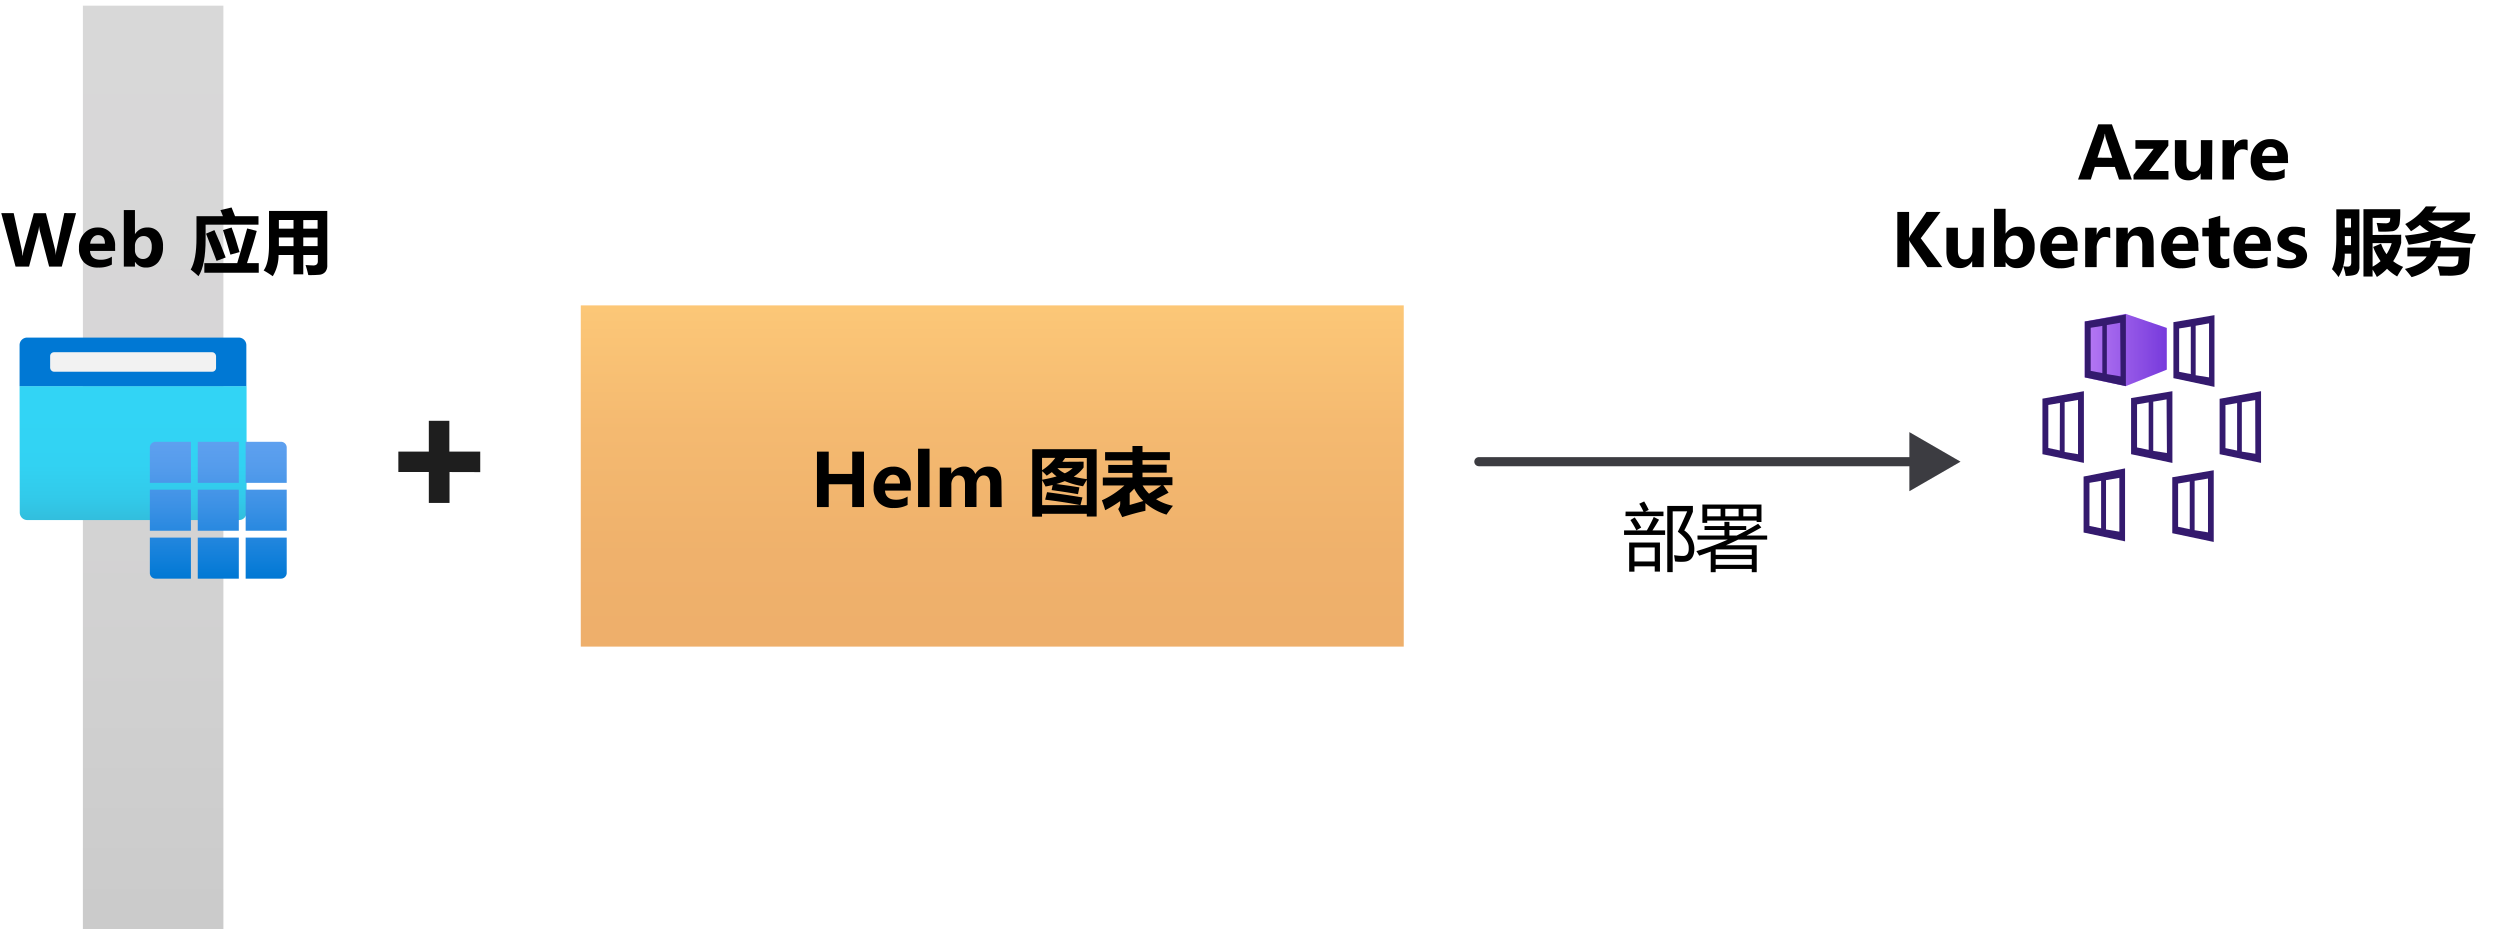 <svg xmlns="http://www.w3.org/2000/svg" xmlns:xlink="http://www.w3.org/1999/xlink" viewBox="0 0 548.01 203.64"><defs><linearGradient id="linear-gradient" x1="217.51" y1="63.53" x2="217.51" y2="138.33" gradientTransform="matrix(1, 0, 0, -1, 0, 205.28)" gradientUnits="userSpaceOnUse"><stop offset="0" stop-color="#e27908"/><stop offset="0.3" stop-color="#e57e0a"/><stop offset="0.64" stop-color="#ed8b11"/><stop offset="1" stop-color="#faa21d"/></linearGradient><linearGradient id="linear-gradient-2" x1="33.57" y1="1.63" x2="33.57" y2="204.03" gradientTransform="matrix(1, 0, 0, -1, 0, 205.28)" gradientUnits="userSpaceOnUse"><stop offset="0" stop-color="#979797"/><stop offset="0.24" stop-color="#a2a2a2"/><stop offset="0.62" stop-color="#afaeaf"/><stop offset="1" stop-color="#b3b2b3"/></linearGradient><linearGradient id="linear-gradient-3" x1="29.17" y1="2160.23" x2="29.17" y2="2130.83" gradientTransform="translate(0 -2046.19)" gradientUnits="userSpaceOnUse"><stop offset="0" stop-color="#32bedd"/><stop offset="0.17" stop-color="#32caea"/><stop offset="0.41" stop-color="#32d2f2"/><stop offset="0.78" stop-color="#32d4f5"/></linearGradient><linearGradient id="linear-gradient-4" x1="47.85" y1="2173.03" x2="47.85" y2="2143.03" gradientTransform="translate(0 -2046.19)" gradientUnits="userSpaceOnUse"><stop offset="0" stop-color="#0078d4"/><stop offset="0.16" stop-color="#1380da"/><stop offset="0.53" stop-color="#3c91e5"/><stop offset="0.82" stop-color="#559cec"/><stop offset="1" stop-color="#5ea0ef"/></linearGradient><linearGradient id="linear-gradient-5" x1="476.14" y1="1.63" x2="476.14" y2="204.03" gradientTransform="matrix(1, 0, 0, -1, 0, 205.28)" xlink:href="#linear-gradient-4"/><linearGradient id="linear-gradient-6" x1="456.95" y1="2122.92" x2="474.97" y2="2122.92" gradientTransform="translate(0 -2046.19)" gradientUnits="userSpaceOnUse"><stop offset="0" stop-color="#b77af4"/><stop offset="1" stop-color="#773adc"/></linearGradient><linearGradient id="linear-gradient-7" x1="476.42" y1="2123.07" x2="494.41" y2="2123.07" xlink:href="#linear-gradient-6"/><linearGradient id="linear-gradient-8" x1="447.74" y1="2139.83" x2="465.73" y2="2139.83" xlink:href="#linear-gradient-6"/><linearGradient id="linear-gradient-9" x1="467.14" y1="2139.72" x2="485.13" y2="2139.72" xlink:href="#linear-gradient-6"/><linearGradient id="linear-gradient-10" x1="486.55" y1="2139.87" x2="504.57" y2="2139.87" xlink:href="#linear-gradient-6"/><linearGradient id="linear-gradient-11" x1="456.73" y1="2156.94" x2="474.75" y2="2156.94" xlink:href="#linear-gradient-6"/><linearGradient id="linear-gradient-12" x1="476.17" y1="2157.07" x2="494.19" y2="2157.07" xlink:href="#linear-gradient-6"/></defs><g id="source"><g id="Shapes"><rect x="-0.27" width="548.53" height="203.64" style="fill:#fff"/><rect x="127.31" y="66.94" width="180.4" height="74.8" style="fill:#fff"/><rect x="127.31" y="66.94" width="180.4" height="74.8" style="opacity:0.6;isolation:isolate;fill:url(#linear-gradient)"/><rect x="18.17" y="1.24" width="30.8" height="202.4" style="fill:#fff"/><rect x="18.17" y="1.24" width="30.8" height="202.4" style="opacity:0.5;isolation:isolate;fill:url(#linear-gradient-2)"/><g id="e3e31333-31f4-40d8-9886-d3a1c58d7679"><path d="M4.29,84.64H54.05v27.74A1.66,1.66,0,0,1,52.38,114H6a1.66,1.66,0,0,1-1.67-1.66Z" style="fill:url(#linear-gradient-3)"/><path d="M6,74H52.38A1.67,1.67,0,0,1,54,75.7h0v8.94H4.29V75.7A1.66,1.66,0,0,1,6,74Z" style="fill:#0078d4"/><rect x="10.99" y="77.21" width="36.37" height="4.27" rx="0.83" style="fill:#f2f2f2"/></g><path d="M43.35,117.84h9v9h-9Zm-10.5-12h9v-9H34.1a1.25,1.25,0,0,0-1.25,1.26Zm1.25,21h7.75v-9h-9v7.75A1.25,1.25,0,0,0,34.1,126.84Zm-1.25-10.5h9v-9h-9Zm21,10.5h7.74a1.26,1.26,0,0,0,1.26-1.25h0v-7.75h-9Zm-10.5-10.5h9v-9h-9Zm10.5,0h9v-9h-9Zm0-19.5v9h9V98.1a1.27,1.27,0,0,0-1.26-1.26Zm-10.5,9h9v-9h-9Z" style="fill:url(#linear-gradient-4)"/><path d="M98.54,103.47v6.77H94v-6.77H87.32V99H94V92.24h4.5V99h6.77v4.49Z" style="fill:#1e1e1e"/><rect x="460.74" y="1.24" width="30.8" height="202.4" style="fill:#fff"/><rect x="460.74" y="1.24" width="30.8" height="202.4" style="opacity:0.4;isolation:isolate;fill:url(#linear-gradient-5)"/><line x1="324.17" y1="101.2" x2="420.44" y2="101.2" style="fill:none;stroke:#3c3c41;stroke-linecap:round;stroke-miterlimit:10;stroke-width:2px"/><polygon points="418.54 107.68 429.76 101.2 418.54 94.72 418.54 107.68" style="fill:#3c3c41"/><polygon points="465.95 68.8 456.95 70.47 456.95 82.73 465.95 84.65 474.97 81.03 474.97 71.88 465.95 68.8" style="fill:url(#linear-gradient-6)"/><path d="M466.29,84.46l8.24-3.33a.65.65,0,0,0,.38-.44v-8.3a.69.69,0,0,0-.41-.57L466.17,69h-.38l-8.18,1.51a.64.64,0,0,0-.47.57v11.1a.62.62,0,0,0,.47.6l8.27,1.73A1.12,1.12,0,0,0,466.29,84.46Z" style="fill:none"/><path d="M457,70.47V82.73L466,84.65V68.93Zm3.84,11.32-2.55-.5V71.85l2.55-.41Zm4,.72L461.83,82V71.25l2.92-.5Z" style="fill:#341a6e"/><polygon points="485.41 68.96 476.42 70.62 476.42 82.89 485.41 84.81 494.41 81.16 494.41 72.04 485.41 68.96" style="fill:url(#linear-gradient-7)"/><path d="M476.42,70.62V82.89l9,1.92V69.08ZM480.23,82l-2.55-.5V72l2.55-.41Zm4,.72-2.93-.47V71.41l2.93-.53Z" style="fill:#341a6e"/><polygon points="456.74 85.72 447.74 87.39 447.74 99.65 456.74 101.57 465.76 97.95 465.76 88.8 456.74 85.72" style="fill:url(#linear-gradient-8)"/><path d="M447.71,87.39V99.56l9.09,1.91V85.75Zm3.8,11.35L449,98.2V88.77l2.54-.44Zm4,.82-2.93-.48V88.17l2.93-.5Z" style="fill:#341a6e"/><polygon points="476.14 85.59 467.14 87.26 467.14 99.52 476.14 101.47 485.13 97.83 485.13 88.67 476.14 85.59" style="fill:url(#linear-gradient-9)"/><path d="M467.14,87.26v12.3l9.06,1.92V85.75ZM471,98.61l-2.55-.53V88.64L471,88.2Zm4,.69L472,98.83V88.05l2.92-.5Z" style="fill:#341a6e"/><polygon points="495.54 85.75 486.55 87.42 486.55 99.68 495.54 101.6 504.56 97.98 504.56 88.83 495.54 85.75" style="fill:url(#linear-gradient-10)"/><path d="M486.55,87.42V99.56l9.08,1.91V85.75Zm3.83,11.35-2.55-.54V88.8l2.55-.44Zm4,.69L491.42,99V88.2l2.93-.5Z" style="fill:#341a6e"/><polygon points="465.73 102.83 456.74 104.46 456.74 116.72 465.73 118.67 474.75 115.03 474.75 105.91 465.73 102.83" style="fill:url(#linear-gradient-11)"/><path d="M466.07,118.42l8.21-3.14a.58.58,0,0,0,.38-.57v-8.17a.64.64,0,0,0-.41-.7L466,103a.62.62,0,0,0-.38,0l-8.17,1.48a.6.6,0,0,0-.5.6v11.13a.59.59,0,0,0,.47.6l8.27,1.6A.64.64,0,0,0,466.07,118.42Z" style="fill:none"/><path d="M456.73,104.46v12.27l9.09,1.94v-16Zm3.84,11.35-2.55-.53v-9.44l2.55-.44Zm4,.73-2.92-.48V105.25l2.92-.5Z" style="fill:#341a6e"/><polygon points="485.16 102.95 476.17 104.62 476.17 116.88 485.16 118.8 494.19 115.18 494.19 106.03 485.16 102.95" style="fill:url(#linear-gradient-12)"/><path d="M476.17,104.62v12.26l9.09,1.92V103.08ZM480,116l-2.55-.53V106l2.55-.44Zm4,.69-2.93-.47V105.4l2.93-.5Z" style="fill:#341a6e"/></g><g id="Text"><path d="M15.94,47.24l-3,11.2h-2.8L8.32,51.26A6.83,6.83,0,0,1,8.14,50h0a7.69,7.69,0,0,1-.2,1.26L6,58.44H3.09L.14,47.24H2.9L4.48,54.7A9.12,9.12,0,0,1,4.63,56h0a6.54,6.54,0,0,1,.23-1.31l2-7.43h2.7l1.84,7.52q.12.6.18,1.2h0a8.72,8.72,0,0,1,.16-1.25l1.55-7.47Z" style="fill:#1e1e1e"/><path d="M23.85,55.15H18.63c.08,1.16.82,1.74,2.2,1.74a4.22,4.22,0,0,0,2.32-.63V58a6.12,6.12,0,0,1-2.88.6,4,4,0,0,1-3-1.08,4,4,0,0,1-1.07-3,4.28,4.28,0,0,1,1.16-3.15,3.83,3.83,0,0,1,2.84-1.17,3.52,3.52,0,0,1,2.71,1,4,4,0,0,1,1,2.82Zm-2.29-1.52c0-1.15-.46-1.72-1.39-1.72a1.32,1.32,0,0,0-1,.49,2.26,2.26,0,0,0-.52,1.23Z" style="fill:#1e1e1e"/><path d="M27.9,57.51h0v.93H25.4V46.6h2.47v5h0a2.92,2.92,0,0,1,2.6-1.4,2.83,2.83,0,0,1,2.38,1.06,4.58,4.58,0,0,1,.84,2.91,5,5,0,0,1-1,3.21,3.2,3.2,0,0,1-2.61,1.21A2.52,2.52,0,0,1,27.9,57.51Zm-.07-3.37V55a1.87,1.87,0,0,0,.44,1.28,1.49,1.49,0,0,0,1.15.51,1.54,1.54,0,0,0,1.31-.65,3.18,3.18,0,0,0,.46-1.85,2.5,2.5,0,0,0-.43-1.55,1.4,1.4,0,0,0-1.21-.56,1.56,1.56,0,0,0-1.23.55,2.13,2.13,0,0,0-.49,1.45Z" style="fill:#1e1e1e"/><path d="M46.4,58.44H44.06V57.29h0a2.6,2.6,0,0,1-2.39,1.35A2.53,2.53,0,0,1,39.81,58a2.4,2.4,0,0,1-.67-1.76c0-1.56.92-2.45,2.76-2.69l2.17-.29c0-.88-.47-1.31-1.42-1.31a4.81,4.81,0,0,0-2.72.85V50.92a6.49,6.49,0,0,1,1.41-.47,7.49,7.49,0,0,1,1.63-.2q3.42,0,3.43,3.41Zm-2.32-3.25v-.54l-1.45.19c-.8.11-1.2.47-1.2,1.09a.91.91,0,0,0,.29.69,1.14,1.14,0,0,0,.79.27,1.49,1.49,0,0,0,1.14-.48,1.75,1.75,0,0,0,.42-1.22Z" style="fill:#1e1e1e"/><path d="M50.83,57.51h0v4.61H48.33V50.44h2.46v1.2h0a3.14,3.14,0,0,1,4.35-.87,2.9,2.9,0,0,1,.62.54,4.62,4.62,0,0,1,.85,2.9,5,5,0,0,1-1,3.21A3.2,3.2,0,0,1,53,58.63,2.46,2.46,0,0,1,50.83,57.51Zm-.07-3.28v.64a2,2,0,0,0,.43,1.35,1.43,1.43,0,0,0,1.15.53,1.54,1.54,0,0,0,1.31-.65,3.18,3.18,0,0,0,.46-1.85c0-1.41-.54-2.11-1.64-2.11a1.54,1.54,0,0,0-1.23.57A2.27,2.27,0,0,0,50.76,54.23Z" style="fill:#1e1e1e"/><path d="M60.76,57.51h0v4.61H58.26V50.44h2.47v1.2h0a3.14,3.14,0,0,1,4.35-.87,2.9,2.9,0,0,1,.62.54,4.62,4.62,0,0,1,.85,2.9,5,5,0,0,1-1,3.21A3.2,3.2,0,0,1,63,58.63,2.46,2.46,0,0,1,60.76,57.51Zm-.07-3.28v.64a2,2,0,0,0,.43,1.35,1.43,1.43,0,0,0,1.15.53,1.53,1.53,0,0,0,1.31-.65,3.18,3.18,0,0,0,.47-1.85c0-1.41-.55-2.11-1.65-2.11a1.55,1.55,0,0,0-1.23.57A2.27,2.27,0,0,0,60.69,54.23Z" style="fill:#1e1e1e"/><path d="M186.76,110.94h-2.53v-4.56h-4.64v4.56h-2.52V99.74h2.52v4.47h4.64V99.74h2.53Z" style="fill:#1e1e1e"/><path d="M196.22,107.65H191c.08,1.16.82,1.74,2.2,1.74a4.22,4.22,0,0,0,2.32-.63v1.78a6.12,6.12,0,0,1-2.88.6,3.73,3.73,0,0,1-4.08-3.33,3.66,3.66,0,0,1,0-.74,4.29,4.29,0,0,1,1.16-3.16,3.82,3.82,0,0,1,2.84-1.16,3.48,3.48,0,0,1,2.71,1,4,4,0,0,1,.95,2.82Zm-2.29-1.52c0-1.15-.46-1.72-1.39-1.72a1.34,1.34,0,0,0-1,.49,2.26,2.26,0,0,0-.52,1.23Z" style="fill:#1e1e1e"/><path d="M200.24,110.94h-2.47V99.1h2.47Z" style="fill:#1e1e1e"/><path d="M215,110.94h-2.46v-4.56c0-1.16-.43-1.74-1.28-1.74a1.19,1.19,0,0,0-1,.52,2.22,2.22,0,0,0-.38,1.3v4.48h-2.47v-4.61c0-1.13-.42-1.7-1.25-1.7a1.24,1.24,0,0,0-1,.5,2.27,2.27,0,0,0-.38,1.36v4.45h-2.46v-8h2.46v1.25h0a3,3,0,0,1,2.58-1.45,2.31,2.31,0,0,1,2.32,1.49,3,3,0,0,1,2.69-1.49c1.74,0,2.61,1.08,2.61,3.22Z" style="fill:#1e1e1e"/><path d="M227.38,110.65a4.81,4.81,0,0,1-2.42.49,4.07,4.07,0,0,1-3-1.12,3.84,3.84,0,0,1-1.14-2.88,4.27,4.27,0,0,1,1.22-3.22,4.53,4.53,0,0,1,3.27-1.17,4.25,4.25,0,0,1,2,.37v2.1a2.78,2.78,0,0,0-1.73-.58,2.27,2.27,0,0,0-1.68.62,2.3,2.3,0,0,0-.62,1.71,2.26,2.26,0,0,0,.59,1.67,2.2,2.2,0,0,0,1.63.61,3.21,3.21,0,0,0,1.8-.58Z" style="fill:#1e1e1e"/><path d="M236.78,110.94h-2.46V106.4c0-1.17-.42-1.76-1.28-1.76a1.32,1.32,0,0,0-1.06.49,2,2,0,0,0-.41,1.25V111H229.1V99.1h2.47v5h0a2.79,2.79,0,0,1,2.46-1.38q2.72,0,2.72,3.28Z" style="fill:#1e1e1e"/><path d="M245.42,110.94h-2.33v-1.15h0a2.58,2.58,0,0,1-2.38,1.35,2.47,2.47,0,0,1-1.83-.66,2.36,2.36,0,0,1-.67-1.76c0-1.56.92-2.45,2.76-2.69l2.17-.29c0-.88-.47-1.31-1.42-1.31a4.81,4.81,0,0,0-2.72.85v-1.86a6.32,6.32,0,0,1,1.41-.47,7.42,7.42,0,0,1,1.63-.2q3.42,0,3.42,3.41Zm-2.32-3.25v-.54l-1.45.19c-.8.11-1.2.47-1.2,1.09a.91.91,0,0,0,.29.69,1.14,1.14,0,0,0,.79.27,1.49,1.49,0,0,0,1.14-.48,1.76,1.76,0,0,0,.43-1.22Z" style="fill:#1e1e1e"/><path d="M252.57,105.17a2.09,2.09,0,0,0-1-.24,1.51,1.51,0,0,0-1.26.59,2.6,2.6,0,0,0-.45,1.6v3.82h-2.47v-8h2.47v1.49h0A2.14,2.14,0,0,1,252,102.8a1.4,1.4,0,0,1,.61.1Z" style="fill:#1e1e1e"/><path d="M258.89,110.85a3.74,3.74,0,0,1-1.65.29c-1.74,0-2.61-.91-2.61-2.71v-3.67h-1.3v-1.82h1.3v-1.72l2.46-.7V103h1.8v1.82h-1.8V108c0,.83.33,1.25,1,1.25a1.68,1.68,0,0,0,.81-.23Z" style="fill:#1e1e1e"/><path d="M348.34,123.2V112h3.1c3.94,0,5.92,1.82,5.92,5.46a5.48,5.48,0,0,1-1.65,4.17,6.09,6.09,0,0,1-4.4,1.57Zm1.31-10V122h1.68a4.71,4.71,0,0,0,3.43-1.18,4.39,4.39,0,0,0,1.22-3.34c0-2.87-1.52-4.3-4.58-4.3Z" style="fill:#1e1e1e"/><path d="M365.78,119.52h-5.65a3,3,0,0,0,.72,2.06,2.48,2.48,0,0,0,1.89.73,4,4,0,0,0,2.49-.89v1.2a4.69,4.69,0,0,1-2.79.76,3.33,3.33,0,0,1-2.67-1.09,5.09,5.09,0,0,1,.09-6.1,3.37,3.37,0,0,1,2.63-1.18,3,3,0,0,1,2.43,1,4.23,4.23,0,0,1,.86,2.83Zm-1.31-1.09a2.6,2.6,0,0,0-.54-1.72,1.82,1.82,0,0,0-1.46-.62,2.09,2.09,0,0,0-1.54.65,2.91,2.91,0,0,0-.78,1.7Z" style="fill:#1e1e1e"/><path d="M369,122h0v4.84H367.7V115.2H369v1.41h0a3,3,0,0,1,2.77-1.6,3,3,0,0,1,2.41,1.08,4.43,4.43,0,0,1,.87,2.88,4.93,4.93,0,0,1-1,3.21,3.28,3.28,0,0,1-2.67,1.21A2.67,2.67,0,0,1,369,122Zm0-3.22v1.11a2.35,2.35,0,0,0,.64,1.69,2.3,2.3,0,0,0,3.25,0,1.51,1.51,0,0,0,.21-.23,4.11,4.11,0,0,0,.66-2.48,3.13,3.13,0,0,0-.62-2.09,2,2,0,0,0-1.67-.76,2.28,2.28,0,0,0-1.8.78A2.83,2.83,0,0,0,369,118.82Z" style="fill:#1e1e1e"/><path d="M378.3,123.2H377V111.36h1.28Z" style="fill:#1e1e1e"/><path d="M384.14,123.39a3.71,3.71,0,0,1-2.83-1.12,4.19,4.19,0,0,1-1.06-3,4.36,4.36,0,0,1,1.1-3.14,4,4,0,0,1,3-1.14,3.56,3.56,0,0,1,2.79,1.1,4.37,4.37,0,0,1,1,3.06,4.26,4.26,0,0,1-1.08,3.06A3.76,3.76,0,0,1,384.14,123.39Zm.1-7.3a2.38,2.38,0,0,0-1.95.84,3.39,3.39,0,0,0-.72,2.31,3.29,3.29,0,0,0,.72,2.25,2.49,2.49,0,0,0,1.95.82,2.35,2.35,0,0,0,1.91-.8,3.55,3.55,0,0,0,.67-2.29,3.62,3.62,0,0,0-.67-2.32,2.36,2.36,0,0,0-1.91-.81Z" style="fill:#1e1e1e"/><path d="M396.35,115.2l-3.68,9.28c-.66,1.66-1.58,2.49-2.77,2.49a3.44,3.44,0,0,1-.84-.1v-1.15a2.49,2.49,0,0,0,.76.14,1.59,1.59,0,0,0,1.46-1.16l.64-1.51-3.13-8h1.42l2.17,6.16c0,.08.08.28.16.61h0c0-.13.08-.32.15-.6L395,115.2Z" style="fill:#1e1e1e"/><path d="M465.22,39.6h-2.75l-.8-2.49h-4l-.79,2.49h-2.73l4.07-11.2h3Zm-4.12-4.43-1.2-3.77a4.78,4.78,0,0,1-.19-1h-.06a4.52,4.52,0,0,1-.2,1l-1.22,3.8Z" style="fill:#1e1e1e"/><path d="M473.11,39.6h-7.18v-1l4-5.16h-3.61V31.6h6.75v1.22l-3.81,5h3.84Z" style="fill:#1e1e1e"/><path d="M482.11,39.6h-2.46V38.38h0a2.82,2.82,0,0,1-2.45,1.42c-1.85,0-2.78-1.13-2.78-3.37V31.6h2.46v4.61c0,1.13.45,1.7,1.35,1.7a1.35,1.35,0,0,0,1.06-.46,1.93,1.93,0,0,0,.4-1.27V31.6h2.46Z" style="fill:#1e1e1e"/><path d="M489.34,33.83a2.09,2.09,0,0,0-1-.24,1.46,1.46,0,0,0-1.26.59,2.6,2.6,0,0,0-.45,1.6V39.6h-2.47v-8h2.47v1.48h0a2.13,2.13,0,0,1,2.11-1.62,1.59,1.59,0,0,1,.61.09Z" style="fill:#1e1e1e"/><path d="M497.76,36.3h-5.22c.08,1.16.81,1.74,2.2,1.74a4.32,4.32,0,0,0,2.32-.62V39.2a6.13,6.13,0,0,1-2.89.59,3.71,3.71,0,0,1-4.07-3.33,3.05,3.05,0,0,1,0-.74,4.27,4.27,0,0,1,1.15-3.15,3.87,3.87,0,0,1,2.85-1.17,3.5,3.5,0,0,1,2.7,1,4,4,0,0,1,1,2.82Zm-2.29-1.52c0-1.14-.47-1.71-1.39-1.71a1.32,1.32,0,0,0-1,.49,2.21,2.21,0,0,0-.53,1.22Z" style="fill:#1e1e1e"/><path d="M414.86,58.8h-3.19l-3.26-4.87a3.83,3.83,0,0,1-.3-.61h0V58.8h-2.52V47.6h2.52v5.3h0c.06-.14.17-.35.31-.62l3.1-4.68h3L410.62,53Z" style="fill:#1e1e1e"/><path d="M423,58.8h-2.46V57.58h0A2.8,2.8,0,0,1,418.08,59q-2.77,0-2.78-3.37V50.8h2.46v4.61c0,1.13.45,1.7,1.34,1.7a1.37,1.37,0,0,0,1.07-.47,1.88,1.88,0,0,0,.4-1.26V50.8H423Z" style="fill:#1e1e1e"/><path d="M427.54,57.87h0v.93H425V47h2.47v5h0a2.92,2.92,0,0,1,2.6-1.4,2.87,2.87,0,0,1,2.38,1.06,4.58,4.58,0,0,1,.84,2.91,4.93,4.93,0,0,1-1,3.21A3.18,3.18,0,0,1,429.77,59,2.5,2.5,0,0,1,427.54,57.87Zm-.07-3.37v.82a1.88,1.88,0,0,0,.44,1.28,1.48,1.48,0,0,0,1.14.51,1.51,1.51,0,0,0,1.31-.66,3.15,3.15,0,0,0,.47-1.84,2.55,2.55,0,0,0-.43-1.56,1.42,1.42,0,0,0-1.21-.55,1.55,1.55,0,0,0-1.23.55,2.08,2.08,0,0,0-.49,1.45Z" style="fill:#1e1e1e"/><path d="M442.19,55.5H437c.09,1.16.82,1.74,2.2,1.74a4.3,4.3,0,0,0,2.32-.62V58.4a6.11,6.11,0,0,1-2.88.59,3.72,3.72,0,0,1-4.08-3.33,3.66,3.66,0,0,1,0-.74,4.28,4.28,0,0,1,1.16-3.15,3.83,3.83,0,0,1,2.84-1.17,3.52,3.52,0,0,1,2.71,1,4,4,0,0,1,.95,2.82ZM439.9,54c0-1.15-.46-1.72-1.39-1.72a1.32,1.32,0,0,0-1,.49A2.31,2.31,0,0,0,437,54Z" style="fill:#1e1e1e"/><path d="M449,53a2.19,2.19,0,0,0-1-.25,1.48,1.48,0,0,0-1.25.59,2.57,2.57,0,0,0-.46,1.61V58.8h-2.46v-8h2.46v1.48h0a2.12,2.12,0,0,1,2.1-1.62,1.56,1.56,0,0,1,.61.09Z" style="fill:#1e1e1e"/><path d="M457.82,58.8h-2.47V54.36q0-1.86-1.32-1.86A1.32,1.32,0,0,0,453,53a1.87,1.87,0,0,0-.41,1.25V58.8h-2.47v-8h2.47v1.27h0a2.8,2.8,0,0,1,2.57-1.46c1.77,0,2.65,1.1,2.66,3.3Z" style="fill:#1e1e1e"/><path d="M467,55.5h-5.22c.09,1.16.82,1.74,2.2,1.74a4.28,4.28,0,0,0,2.32-.62V58.4a6.06,6.06,0,0,1-2.88.59,3.72,3.72,0,0,1-4.08-3.33,4.57,4.57,0,0,1,0-.74,4.28,4.28,0,0,1,1.16-3.15,3.83,3.83,0,0,1,2.84-1.17,3.52,3.52,0,0,1,2.71,1,4,4,0,0,1,1,2.82ZM464.68,54c0-1.14-.46-1.71-1.39-1.71a1.3,1.3,0,0,0-1,.49,2.21,2.21,0,0,0-.53,1.22Z" style="fill:#1e1e1e"/><path d="M473.33,58.71a3.74,3.74,0,0,1-1.65.29c-1.74,0-2.61-.91-2.61-2.72V52.62h-1.3V50.8h1.3V49.07l2.46-.7V50.8h1.8v1.82h-1.8v3.24c0,.83.33,1.25,1,1.25a1.76,1.76,0,0,0,.81-.23Z" style="fill:#1e1e1e"/><path d="M481.88,55.5h-5.22q.12,1.74,2.19,1.74a4.3,4.3,0,0,0,2.32-.62V58.4a6.11,6.11,0,0,1-2.88.59,3.72,3.72,0,0,1-4.08-3.33,4.57,4.57,0,0,1,0-.74,4.28,4.28,0,0,1,1.16-3.15,3.83,3.83,0,0,1,2.84-1.17,3.52,3.52,0,0,1,2.71,1,4,4,0,0,1,1,2.82ZM479.58,54c0-1.14-.46-1.71-1.39-1.71a1.32,1.32,0,0,0-1,.49,2.21,2.21,0,0,0-.53,1.22Z" style="fill:#1e1e1e"/><path d="M483,58.59v-2a5.49,5.49,0,0,0,1.21.55,4.45,4.45,0,0,0,1.15.18,2.57,2.57,0,0,0,1-.18.59.59,0,0,0,.38-.55.49.49,0,0,0-.17-.39,1.34,1.34,0,0,0-.44-.27,4.19,4.19,0,0,0-.59-.22,6.45,6.45,0,0,1-.62-.21,5.28,5.28,0,0,1-.84-.38,2.59,2.59,0,0,1-.61-.48,2,2,0,0,1-.37-.64,2.44,2.44,0,0,1-.13-.85,2.21,2.21,0,0,1,.29-1.15,2.36,2.36,0,0,1,.78-.79,3.54,3.54,0,0,1,1.12-.46,6.41,6.41,0,0,1,1.31-.14,7.85,7.85,0,0,1,1.08.08,9.73,9.73,0,0,1,1.07.24v1.91a3.64,3.64,0,0,0-1-.41,4.09,4.09,0,0,0-1-.14,2.28,2.28,0,0,0-.45,0,1.55,1.55,0,0,0-.38.13.67.67,0,0,0-.26.21.44.44,0,0,0-.09.29.5.5,0,0,0,.14.38,1.22,1.22,0,0,0,.36.27,4.34,4.34,0,0,0,.5.2L487,54a7.9,7.9,0,0,1,.89.37,3.28,3.28,0,0,1,.69.48,2,2,0,0,1,.44.64,2.58,2.58,0,0,1-.16,2.09,2.47,2.47,0,0,1-.82.82,3.63,3.63,0,0,1-1.18.46,6.5,6.5,0,0,1-1.39.15A7.23,7.23,0,0,1,483,58.59Z" style="fill:#1e1e1e"/><path d="M494.7,58.37v-2.5a5,5,0,0,0,1.48.86,4.87,4.87,0,0,0,1.61.28,3.29,3.29,0,0,0,.83-.08,2,2,0,0,0,.59-.24,1.13,1.13,0,0,0,.36-.36.88.88,0,0,0,.11-.45,1,1,0,0,0-.18-.59,1.79,1.79,0,0,0-.52-.47,5.24,5.24,0,0,0-.77-.43l-1-.41a4.88,4.88,0,0,1-1.95-1.34A3.11,3.11,0,0,1,496,48.2a4.24,4.24,0,0,1,1.4-.6,6.85,6.85,0,0,1,1.69-.19,10,10,0,0,1,1.55.1,6.24,6.24,0,0,1,1.25.33v2.33a3.74,3.74,0,0,0-.62-.34,4.74,4.74,0,0,0-1.38-.39,4.89,4.89,0,0,0-.66,0,4,4,0,0,0-.78.08,2.57,2.57,0,0,0-.6.23,1.16,1.16,0,0,0-.37.36.77.77,0,0,0-.13.46.86.86,0,0,0,.14.5,1.76,1.76,0,0,0,.43.43,4.4,4.4,0,0,0,.66.39c.26.13.55.26.88.39a9.08,9.08,0,0,1,1.21.6,4.31,4.31,0,0,1,.92.72,2.72,2.72,0,0,1,.58.91,3.58,3.58,0,0,1-.15,2.76,2.8,2.8,0,0,1-1,1,4.16,4.16,0,0,1-1.42.57,8.11,8.11,0,0,1-1.7.18,9.26,9.26,0,0,1-1.75-.16A4.93,4.93,0,0,1,494.7,58.37Z" style="fill:#1e1e1e"/><path d="M511.12,55.5H505.9c.08,1.16.81,1.74,2.2,1.74a4.32,4.32,0,0,0,2.32-.62V58.4a6.13,6.13,0,0,1-2.89.59,3.71,3.71,0,0,1-4.07-3.33,3.05,3.05,0,0,1,0-.74,4.23,4.23,0,0,1,1.15-3.15,3.87,3.87,0,0,1,2.85-1.17,3.5,3.5,0,0,1,2.7,1,4,4,0,0,1,1,2.82ZM508.83,54c0-1.14-.46-1.71-1.39-1.71a1.32,1.32,0,0,0-1,.49,2.28,2.28,0,0,0-.53,1.22Z" style="fill:#1e1e1e"/><path d="M517.89,53a2.22,2.22,0,0,0-1-.25,1.51,1.51,0,0,0-1.26.59,2.63,2.63,0,0,0-.45,1.61V58.8h-2.47v-8h2.47v1.48h0a2.13,2.13,0,0,1,2.11-1.62,1.56,1.56,0,0,1,.61.09Z" style="fill:#1e1e1e"/><path d="M527.14,50.8l-3,8h-2.81l-2.84-8h2.64l1.39,4.93a6.87,6.87,0,0,1,.28,1.42h0a8.15,8.15,0,0,1,.29-1.37l1.42-5Z" style="fill:#1e1e1e"/><path d="M529.47,49.53a1.38,1.38,0,0,1-1-.37,1.17,1.17,0,0,1-.4-.91,1.12,1.12,0,0,1,.4-.9,1.67,1.67,0,0,1,2,0,1.15,1.15,0,0,1,.39.9,1.22,1.22,0,0,1-.39.93A1.49,1.49,0,0,1,529.47,49.53Zm1.22,9.27h-2.47v-8h2.47Z" style="fill:#1e1e1e"/><path d="M538.77,58.51a4.9,4.9,0,0,1-2.41.49,4.12,4.12,0,0,1-3-1.12A3.87,3.87,0,0,1,532.23,55a4.22,4.22,0,0,1,1.23-3.21,4.45,4.45,0,0,1,3.26-1.18,4.13,4.13,0,0,1,2,.38v2.09A2.84,2.84,0,0,0,537,52.5a2.27,2.27,0,0,0-1.68.62,2.31,2.31,0,0,0-.62,1.72,2.26,2.26,0,0,0,.59,1.66,2.21,2.21,0,0,0,1.64.61,3.24,3.24,0,0,0,1.8-.58Z" style="fill:#1e1e1e"/><path d="M547.58,55.5h-5.22c.08,1.16.81,1.74,2.2,1.74a4.32,4.32,0,0,0,2.32-.62V58.4A6.13,6.13,0,0,1,544,59a3.73,3.73,0,0,1-4.08-3.33,4.57,4.57,0,0,1,0-.74,4.29,4.29,0,0,1,1.16-3.16,3.86,3.86,0,0,1,2.84-1.16,3.52,3.52,0,0,1,2.71,1,4,4,0,0,1,1,2.82ZM545.29,54c0-1.14-.47-1.71-1.39-1.71a1.32,1.32,0,0,0-1,.49,2.21,2.21,0,0,0-.53,1.22Z" style="fill:#1e1e1e"/></g></g><g id="cleaned"><g id="Shapes-2" data-name="Shapes"><rect x="-0.27" width="548.53" height="203.64" style="fill:#fff"/><rect x="127.31" y="66.94" width="180.4" height="74.8" style="fill:#fff"/><rect x="127.31" y="66.94" width="180.4" height="74.8" style="opacity:0.6;isolation:isolate;fill:url(#linear-gradient)"/><rect x="18.17" y="1.24" width="30.8" height="202.4" style="fill:#fff"/><rect x="18.17" y="1.24" width="30.8" height="202.4" style="opacity:0.5;isolation:isolate;fill:url(#linear-gradient-2)"/><g id="e3e31333-31f4-40d8-9886-d3a1c58d7679-2" data-name="e3e31333-31f4-40d8-9886-d3a1c58d7679"><path d="M4.29,84.64H54.05v27.74A1.66,1.66,0,0,1,52.38,114H6a1.66,1.66,0,0,1-1.67-1.66Z" style="fill:url(#linear-gradient-3)"/><path d="M6,74H52.38A1.67,1.67,0,0,1,54,75.7h0v8.94H4.29V75.7A1.66,1.66,0,0,1,6,74Z" style="fill:#0078d4"/><rect x="10.99" y="77.21" width="36.37" height="4.27" rx="0.83" style="fill:#f2f2f2"/></g><path d="M43.35,117.84h9v9h-9Zm-10.5-12h9v-9H34.1a1.25,1.25,0,0,0-1.25,1.26Zm1.25,21h7.75v-9h-9v7.75A1.25,1.25,0,0,0,34.1,126.84Zm-1.25-10.5h9v-9h-9Zm21,10.5h7.74a1.26,1.26,0,0,0,1.26-1.25h0v-7.75h-9Zm-10.5-10.5h9v-9h-9Zm10.5,0h9v-9h-9Zm0-19.5v9h9V98.1a1.27,1.27,0,0,0-1.26-1.26Zm-10.5,9h9v-9h-9Z" style="fill:url(#linear-gradient-4)"/><path d="M98.54,103.47v6.77H94v-6.77H87.32V99H94V92.24h4.5V99h6.77v4.49Z" style="fill:#1e1e1e"/><rect x="460.74" y="1.24" width="30.8" height="202.4" style="fill:#fff"/><rect x="460.74" y="1.24" width="30.8" height="202.4" style="opacity:0.4;isolation:isolate;fill:url(#linear-gradient-5)"/><line x1="324.17" y1="101.2" x2="420.44" y2="101.2" style="fill:none;stroke:#3c3c41;stroke-linecap:round;stroke-miterlimit:10;stroke-width:2px"/><polygon points="418.54 107.68 429.76 101.2 418.54 94.72 418.54 107.68" style="fill:#3c3c41"/><polygon points="465.95 68.8 456.95 70.47 456.95 82.73 465.95 84.65 474.97 81.03 474.97 71.88 465.95 68.8" style="fill:url(#linear-gradient-6)"/><path d="M466.29,84.46l8.24-3.33a.65.65,0,0,0,.38-.44v-8.3a.69.69,0,0,0-.41-.57L466.17,69h-.38l-8.18,1.51a.64.64,0,0,0-.47.57v11.1a.62.62,0,0,0,.47.6l8.27,1.73A1.12,1.12,0,0,0,466.29,84.46Z" style="fill:none"/><path d="M457,70.47V82.73L466,84.65V68.93Zm3.84,11.32-2.55-.5V71.85l2.55-.41Zm4,.72L461.83,82V71.25l2.92-.5Z" style="fill:#341a6e"/><polygon points="485.41 68.96 476.42 70.62 476.42 82.89 485.41 84.81 494.41 81.16 494.41 72.04 485.41 68.96" style="fill:url(#linear-gradient-7)"/><path d="M476.42,70.62V82.89l9,1.92V69.08ZM480.23,82l-2.55-.5V72l2.55-.41Zm4,.72-2.93-.47V71.41l2.93-.53Z" style="fill:#341a6e"/><polygon points="456.74 85.72 447.74 87.39 447.74 99.65 456.74 101.57 465.76 97.95 465.76 88.8 456.74 85.72" style="fill:url(#linear-gradient-8)"/><path d="M447.71,87.39V99.56l9.09,1.91V85.75Zm3.8,11.35L449,98.2V88.77l2.54-.44Zm4,.82-2.93-.48V88.17l2.93-.5Z" style="fill:#341a6e"/><polygon points="476.14 85.59 467.14 87.26 467.14 99.52 476.14 101.47 485.13 97.83 485.13 88.67 476.14 85.59" style="fill:url(#linear-gradient-9)"/><path d="M467.14,87.26v12.3l9.06,1.92V85.75ZM471,98.61l-2.55-.53V88.64L471,88.2Zm4,.69L472,98.83V88.05l2.92-.5Z" style="fill:#341a6e"/><polygon points="495.54 85.75 486.55 87.42 486.55 99.68 495.54 101.6 504.56 97.98 504.56 88.83 495.54 85.75" style="fill:url(#linear-gradient-10)"/><path d="M486.55,87.42V99.56l9.08,1.91V85.75Zm3.83,11.35-2.55-.54V88.8l2.55-.44Zm4,.69L491.42,99V88.2l2.93-.5Z" style="fill:#341a6e"/><polygon points="465.73 102.83 456.74 104.46 456.74 116.72 465.73 118.67 474.75 115.03 474.75 105.91 465.73 102.83" style="fill:url(#linear-gradient-11)"/><path d="M466.07,118.42l8.21-3.14a.58.58,0,0,0,.38-.57v-8.17a.64.64,0,0,0-.41-.7L466,103a.62.62,0,0,0-.38,0l-8.17,1.48a.6.6,0,0,0-.5.6v11.13a.59.59,0,0,0,.47.6l8.27,1.6A.64.64,0,0,0,466.07,118.42Z" style="fill:none"/><path d="M456.73,104.46v12.27l9.09,1.94v-16Zm3.84,11.35-2.55-.53v-9.44l2.55-.44Zm4,.73-2.92-.48V105.25l2.92-.5Z" style="fill:#341a6e"/><polygon points="485.16 102.95 476.17 104.62 476.17 116.88 485.16 118.8 494.19 115.18 494.19 106.03 485.16 102.95" style="fill:url(#linear-gradient-12)"/><path d="M476.17,104.62v12.26l9.09,1.92V103.08ZM480,116l-2.55-.53V106l2.55-.44Zm4,.69-2.93-.47V105.4l2.93-.5Z" style="fill:#341a6e"/></g></g><g id="texts"><path d="M16.67,46.72,13.54,58.44H10.77l-2-7.64a6.08,6.08,0,0,1-.19-1.3h0a8.21,8.21,0,0,1-.21,1.3l-2,7.64H3.41L.28,46.72H3l1.75,8A9.35,9.35,0,0,1,4.92,56H5a6.58,6.58,0,0,1,.23-1.35l2.18-7.91h2.66l2,8A8.65,8.65,0,0,1,12.22,56h0a7.85,7.85,0,0,1,.17-1.29l1.71-8Z"/><path d="M25.24,55H19.73c.08,1.29.87,1.94,2.34,1.94a4.47,4.47,0,0,0,2.45-.68V58a6.07,6.07,0,0,1-3,.65,4.18,4.18,0,0,1-3.11-1.13,4.32,4.32,0,0,1-1.1-3.14,4.55,4.55,0,0,1,1.18-3.26,3.9,3.9,0,0,1,3-1.25A3.59,3.59,0,0,1,24.23,51a4.17,4.17,0,0,1,1,3ZM23,53.42c0-1.25-.51-1.88-1.52-1.88a1.46,1.46,0,0,0-1.11.52,2.35,2.35,0,0,0-.61,1.36Z"/><path d="M29.58,57.44v1H27.14V46.05h2.44v5.3h0a3.08,3.08,0,0,1,2.74-1.48A3,3,0,0,1,34.83,51a4.72,4.72,0,0,1,.9,3.05,5.22,5.22,0,0,1-1,3.36A3.37,3.37,0,0,1,32,58.65a2.66,2.66,0,0,1-2.36-1.21Zm0-2.61a2,2,0,0,0,.5,1.38,1.58,1.58,0,0,0,1.24.56,1.67,1.67,0,0,0,1.43-.71,3.43,3.43,0,0,0,.51-2,2.75,2.75,0,0,0-.46-1.7,1.6,1.6,0,0,0-1.33-.61,1.7,1.7,0,0,0-1.35.62,2.29,2.29,0,0,0-.54,1.57Z"/><path d="M45.07,52.41q0,5.75-1.56,8.13c-.47-.43-1-.92-1.71-1.45.85-1.44,1.28-3.75,1.27-7V47.39h5.8c-.18-.47-.37-.91-.55-1.34l2.44-.57c.22.54.48,1.18.76,1.91h5.14v1.86H45.07Zm-.28,5.27H52q.91-3,2.18-7.6l2.1.54c-.52,2-1.24,4.33-2.14,7.06h2.58v2.1H44.79Zm.37-6.46L47,50.44q1.34,2.91,2.47,6l-2,.75C46.77,55.31,46,53.31,45.16,51.22Zm3.72-.79,1.89-.56q.81,2.09,1.74,5.39l-2,.56Q49.57,52.6,48.88,50.43Z"/><path d="M71.74,58.12a2.2,2.2,0,0,1-.44,1.48,1.92,1.92,0,0,1-1.34.63,23,23,0,0,1-2.38.07,21.25,21.25,0,0,0-.6-2.2l1.69.09c.64,0,1-.3,1-.92V55.89H66.48v4.24H64.34V55.89H61.06a8.76,8.76,0,0,1-1.27,4.66c-.65-.46-1.3-.88-2-1.27q1.23-1.66,1.18-5.92V46.24H71.74Zm-10.61-8h3.21V48.23H61.13Zm0,3.83h3.21V52.06H61.13Zm8.49-5.71H66.48v1.88h3.14Zm-3.14,5.71h3.14V52.06H66.48Z"/><path d="M189.39,111.15h-2.58v-5h-5.15v5h-2.58V99h2.58v4.89h5.15V99h2.58Z"/><path d="M199.64,107.54H194c.09,1.34.9,2,2.42,2a4.56,4.56,0,0,0,2.53-.7v1.85a6.33,6.33,0,0,1-3.1.67,4.27,4.27,0,0,1-3.2-1.17,4.38,4.38,0,0,1-1.15-3.24,4.7,4.7,0,0,1,1.22-3.36,4,4,0,0,1,3.06-1.3,3.73,3.73,0,0,1,2.87,1.12,4.31,4.31,0,0,1,1,3.06ZM197.29,106c0-1.29-.52-1.94-1.57-1.94a1.55,1.55,0,0,0-1.15.53,2.63,2.63,0,0,0-.63,1.41Z"/><path d="M201.24,111.15V98.36h2.52v12.79Z"/><path d="M219.57,111.15h-2.52v-4.93c0-1.33-.48-2-1.44-2a1.35,1.35,0,0,0-1.12.6,2.37,2.37,0,0,0-.44,1.47v4.85h-2.52v-5c0-1.28-.48-1.92-1.43-1.92a1.35,1.35,0,0,0-1.14.58,2.51,2.51,0,0,0-.42,1.52v4.82H206v-8.64h2.52v1.35h0a3.18,3.18,0,0,1,1.2-1.16,3.29,3.29,0,0,1,1.58-.41,2.47,2.47,0,0,1,2.49,1.64,3.22,3.22,0,0,1,2.91-1.64c1.88,0,2.82,1.17,2.82,3.49Z"/><path d="M226.27,113.25V98.47h14.12v14.76h-2.16v-.61h-9.81v.63Zm5.06-12.89h-2.91v2.71A10.13,10.13,0,0,0,231.33,100.36Zm-1.88,3.92a12.59,12.59,0,0,0-1-1v1.87a28.61,28.61,0,0,0,3.17-.72,8.75,8.75,0,0,1-1.05-.94C230.19,103.76,229.83,104,229.45,104.28Zm.07,3.61c2.75.36,5.33.75,7.76,1.15l-.44,1.69h1.39v-5.55c-.23.38-.5.85-.82,1.41a17.34,17.34,0,0,1-4-1.13,19.44,19.44,0,0,1-1.87.64c1.73.22,3.42.46,5.07.74l-.31,1.49c-1.72-.31-3.64-.6-5.78-.9l.24-1.12c-.5.12-1,.24-1.58.34a12.57,12.57,0,0,0-.74-1.37v5.45h8.35c-2.12-.43-4.69-.83-7.69-1.2Zm3.89-4.14a6,6,0,0,0,1.73-1.14h-3.36A6,6,0,0,0,233.41,103.75Zm4.12-2.55v1.28a8,8,0,0,1-2.17,2,20.16,20.16,0,0,0,2.87.54v-4.63h-4.75c-.19.28-.39.56-.61.84Z"/><path d="M256.16,108l-2.75,1.43a11.31,11.31,0,0,0,3.71,1.44c-.53.67-1,1.31-1.42,1.94a13,13,0,0,1-4.62-2.52c0,.72,0,1.28,0,1.68a49.93,49.93,0,0,0-5.08,1.39l-.89-1.78a2,2,0,0,0,.44-1.44v-.3a27.2,27.2,0,0,1-3.28,2c-.24-.8-.48-1.53-.73-2.17a18.44,18.44,0,0,0,4.93-3.25h-4.73v-1.75h6.5v-1h-5.31v-1.75h5.31v-1h-6V99.11h6V97.76h2.2v1.35h6v1.75h-6v1h5.3v1.75h-5.3v1H257v1.75h-2Zm-7.53-.9c-.32.35-.66.7-1,1v2.59l3-.87A10.35,10.35,0,0,1,248.63,107.1Zm3.24,1.12a31.23,31.23,0,0,0,2.68-1.8h-4.09A8.9,8.9,0,0,0,251.87,108.22Z"/><path d="M356,116.26h5a29.67,29.67,0,0,0,1.51-2.94l1.16.6q-.68,1.18-1.44,2.34H365v1H356Zm.34-4.12h3.91a13.82,13.82,0,0,0-.92-1.72l1.08-.5a18.81,18.81,0,0,1,1,1.86l-.77.36h4v1h-8.33Zm.78,6.79h6.75v6.36h-1.15v-1.15h-4.44v1.17h-1.16Zm.27-4.93.95-.58c.52.74,1,1.48,1.42,2.22l-1.06.61A20.78,20.78,0,0,0,357.39,114Zm5.33,6h-4.44v3.08h4.44Zm8.69.22c0,1.79-.71,2.76-2.11,2.9a8.79,8.79,0,0,1-2.13-.06c-.05-.37-.12-.83-.2-1.37a12.8,12.8,0,0,0,1.95.18c.92,0,1.33-.63,1.25-1.89,0-1.11-.84-2.25-2.39-3.42.68-1.34,1.36-2.84,2.06-4.48h-3.18v13.33h-1.19V110.9h5.62v1.28a42.3,42.3,0,0,1-1.89,4.1A4.93,4.93,0,0,1,371.41,120.2Z"/><path d="M372.09,117.39H378v-1.21h-4.36v-.87H378v-.92h1.09v.92h3.69v.87h-3.69v1.21h1.6c1.59-.78,3.15-1.64,4.7-2.58l.7.81c-1.09.62-2.17,1.21-3.25,1.77h4.53v.9H381c-.89.44-1.78.85-2.67,1.24h6.75v5.9H384v-.72h-7.92v.72H375v-4.52c-.85.32-1.69.62-2.53.9a8.48,8.48,0,0,0-.62-1,53.43,53.43,0,0,0,6.9-2.53h-6.64Zm1.08-6.8h12.95v3.84h-1.06v-.31H374.23v.5h-1.06Zm1.06,2.59h2.93v-1.65h-2.93Zm9.77,7.25h-7.81l-.11,0v1.2H384Zm-7.92,3.38H384v-1.25h-7.92Zm2.11-10.63h2.92v-1.65h-2.92Zm6.87-1.65h-2.92v1.65h2.92Z"/><path d="M467.31,39.36H464.5l-.91-2.77H459.2l-.89,2.77h-2.8l4.43-12.1h3ZM463,34.59l-1.38-4.19a4.84,4.84,0,0,1-.19-1.06h-.07a4.38,4.38,0,0,1-.21,1l-1.38,4.22Z"/><path d="M475.34,39.36h-7.67v-1l4.42-5.74h-4V30.72h7.22v1.22l-4.23,5.54h4.25Z"/><path d="M484.89,39.36h-2.51V38h0a3,3,0,0,1-2.64,1.53q-3,0-3-3.64V30.72h2.52v5c0,1.3.51,1.94,1.52,1.94a1.49,1.49,0,0,0,1.21-.53,2.14,2.14,0,0,0,.45-1.44V30.72h2.51Z"/><path d="M492.69,33a2.19,2.19,0,0,0-1.12-.27,1.62,1.62,0,0,0-1.36.66,2.87,2.87,0,0,0-.51,1.8v4.16h-2.52V30.72h2.52v1.62h0A2.29,2.29,0,0,1,492,30.57a1.74,1.74,0,0,1,.68.1Z"/><path d="M501.56,35.75h-5.69c.09,1.34.89,2,2.42,2a4.56,4.56,0,0,0,2.52-.71v1.86a6.27,6.27,0,0,1-3.09.66,4.33,4.33,0,0,1-3.21-1.16,4.45,4.45,0,0,1-1.14-3.25,4.66,4.66,0,0,1,1.22-3.36,4,4,0,0,1,3.06-1.29,3.74,3.74,0,0,1,2.87,1.11,4.31,4.31,0,0,1,1,3.06Zm-2.36-1.58c0-1.29-.52-1.94-1.57-1.94a1.53,1.53,0,0,0-1.14.53,2.49,2.49,0,0,0-.63,1.41Z"/><path d="M425.77,58.56H422.5l-3.66-5.29a4.45,4.45,0,0,1-.32-.63h0v5.92H415.9V46.46h2.58v5.72h0a5.51,5.51,0,0,1,.34-.65l3.47-5.07h3.08l-4.33,5.77Z"/><path d="M434.82,58.56h-2.51V57.24h0a3,3,0,0,1-2.65,1.53q-3,0-3-3.64V49.92h2.52v5c0,1.3.5,1.94,1.52,1.94a1.51,1.51,0,0,0,1.21-.53,2.14,2.14,0,0,0,.45-1.44V49.92h2.51Z"/><path d="M439.63,57.52v1h-2.52V45.77h2.52v5.47h0a3.17,3.17,0,0,1,2.83-1.53,3.12,3.12,0,0,1,2.56,1.14A4.85,4.85,0,0,1,446,54a5.33,5.33,0,0,1-1.06,3.46,3.46,3.46,0,0,1-2.82,1.31,2.73,2.73,0,0,1-2.43-1.25Zm0-2.7a2.07,2.07,0,0,0,.51,1.43,1.63,1.63,0,0,0,1.29.58,1.7,1.7,0,0,0,1.47-.73,3.53,3.53,0,0,0,.53-2.08,2.84,2.84,0,0,0-.48-1.75,1.62,1.62,0,0,0-1.37-.63,1.79,1.79,0,0,0-1.4.64,2.36,2.36,0,0,0-.55,1.62Z"/><path d="M455.43,55h-5.68c.09,1.34.89,2,2.42,2a4.56,4.56,0,0,0,2.52-.71v1.86a6.27,6.27,0,0,1-3.09.66,4.31,4.31,0,0,1-3.21-1.16,4.45,4.45,0,0,1-1.14-3.25A4.66,4.66,0,0,1,448.47,51a4,4,0,0,1,3.06-1.29,3.74,3.74,0,0,1,2.87,1.11,4.31,4.31,0,0,1,1,3.06Zm-2.35-1.58c0-1.29-.52-1.94-1.57-1.94a1.54,1.54,0,0,0-1.15.54,2.48,2.48,0,0,0-.62,1.4Z"/><path d="M462.58,52.21a2.15,2.15,0,0,0-1.11-.27,1.63,1.63,0,0,0-1.37.66,2.94,2.94,0,0,0-.5,1.8v4.16h-2.52V49.92h2.52v1.62h0a2.3,2.3,0,0,1,2.27-1.77,1.71,1.71,0,0,1,.68.1Z"/><path d="M472.11,58.56H469.6V53.74c0-1.4-.5-2.1-1.51-2.1a1.49,1.49,0,0,0-1.19.56,2.13,2.13,0,0,0-.48,1.43v4.93H463.9V49.92h2.52v1.37h0a3.06,3.06,0,0,1,2.78-1.58c1.92,0,2.88,1.18,2.88,3.56Z"/><path d="M481.93,55h-5.68c.09,1.34.89,2,2.42,2a4.56,4.56,0,0,0,2.52-.71v1.86a6.27,6.27,0,0,1-3.09.66,4.31,4.31,0,0,1-3.21-1.16,4.45,4.45,0,0,1-1.14-3.25A4.66,4.66,0,0,1,475,51,4,4,0,0,1,478,49.71a3.74,3.74,0,0,1,2.87,1.11,4.31,4.31,0,0,1,1,3.06Zm-2.35-1.58c0-1.29-.52-1.94-1.57-1.94a1.54,1.54,0,0,0-1.15.54,2.48,2.48,0,0,0-.62,1.4Z"/><path d="M488.66,58.46a3.68,3.68,0,0,1-1.73.31c-1.83,0-2.75-1-2.75-2.89V51.8h-1.42V49.92h1.42V48l2.51-.72v2.62h2V51.8h-2v3.64c0,.92.37,1.38,1.1,1.38a1.75,1.75,0,0,0,.87-.25Z"/><path d="M497.8,55h-5.69q.13,2,2.43,2a4.56,4.56,0,0,0,2.52-.71v1.86a6.32,6.32,0,0,1-3.09.66,4.31,4.31,0,0,1-3.21-1.16,4.46,4.46,0,0,1-1.15-3.25A4.7,4.7,0,0,1,490.83,51a4.06,4.06,0,0,1,3.07-1.29,3.74,3.74,0,0,1,2.87,1.11,4.31,4.31,0,0,1,1,3.06Zm-2.35-1.58c0-1.29-.52-1.94-1.57-1.94a1.53,1.53,0,0,0-1.15.54,2.48,2.48,0,0,0-.62,1.4Z"/><path d="M499.22,56.24a4.91,4.91,0,0,0,2.53.79c1.05,0,1.57-.28,1.57-.84q0-.59-1.29-1a5.39,5.39,0,0,1-2.21-1.11,2.51,2.51,0,0,1,.43-3.66,4.61,4.61,0,0,1,2.7-.72,7.35,7.35,0,0,1,2.29.35v2a4.34,4.34,0,0,0-2.22-.59,2,2,0,0,0-1,.21.67.67,0,0,0-.37.57c0,.4.37.72,1.1,1a11.81,11.81,0,0,1,1.76.71,2.44,2.44,0,0,1,.14,4.13,5,5,0,0,1-2.86.74,7.28,7.28,0,0,1-2.6-.45Z"/><path d="M512.61,60.74A10.62,10.62,0,0,0,511.18,59a9.19,9.19,0,0,0,.77-2.77,48,48,0,0,0,.18-5V45.88h5.06V58.5a2.09,2.09,0,0,1-.46,1.42c-.31.36-1.15.55-2.54.57a13.26,13.26,0,0,0-.54-2.13,5.45,5.45,0,0,0,1,.08q.75,0,.75-.9V55.6h-1.42A9.56,9.56,0,0,1,512.61,60.74Zm1.38-7h1.36v-2H514C514,52.46,514,53.13,514,53.74Zm1.36-5.86H514v2h1.35Zm11,3.58v1.79a13.54,13.54,0,0,1-1.76,4,8.67,8.67,0,0,0,2.19,1.25c-.41.6-.85,1.29-1.31,2.1a11.08,11.08,0,0,1-2.22-1.68,11.88,11.88,0,0,1-2.23,1.8,16.72,16.72,0,0,0-.94-1.63v1.52h-2V45.86h8.06A19.84,19.84,0,0,1,526,49a2.26,2.26,0,0,1-.55,1.15,1.71,1.71,0,0,1-.95.53,20.3,20.3,0,0,1-3.13.08,18,18,0,0,0-.4-1.9c.9.06,1.56.09,2,.09a1.19,1.19,0,0,0,.71-.19c.18-.13.27-.47.27-1h-3.86v3.75Zm-4.41,1.95a9.17,9.17,0,0,0,1.2,2.31,9.35,9.35,0,0,0,1.13-2.43h-4.19v5.16a8.49,8.49,0,0,0,1.75-1.21,13.84,13.84,0,0,1-1.62-3.11Z"/><path d="M532.86,52.8h2.24q-.08.75-.21,1.47h6.6l-.27,3.56a2.67,2.67,0,0,1-.52,1.47,2.61,2.61,0,0,1-1.22.86,10.89,10.89,0,0,1-3,.27c-.52,0-1.07,0-1.65,0a14.84,14.84,0,0,0-.5-2.1c1.15.09,2.16.14,3,.14a2.13,2.13,0,0,0,1-.21.86.86,0,0,0,.47-.57,9,9,0,0,0,.14-1.49h-4.56c-.8,2.2-2.71,3.71-5.75,4.55-.41-.56-.89-1.15-1.47-1.8q3.6-.85,4.77-2.75h-4.22V54.27h4.88Q532.77,53.58,532.86,52.8Zm8.54-6.23v1.68a15.84,15.84,0,0,1-3.61,2.52,25.25,25.25,0,0,0,4.92.55c-.33.77-.61,1.46-.85,2.07A27.11,27.11,0,0,1,535,52a37,37,0,0,1-7,1.64c-.22-.55-.5-1.21-.84-2a36,36,0,0,0,5.28-.86,10.94,10.94,0,0,1-2-1.47,19.85,19.85,0,0,1-1.94,1.38c-.36-.48-.78-1-1.27-1.58a13.46,13.46,0,0,0,4.52-3.87h2.36c-.3.46-.62.9-1,1.33ZM535.11,50a14.45,14.45,0,0,0,3.16-1.65h-6.09A12.23,12.23,0,0,0,535.11,50Z"/></g></svg>